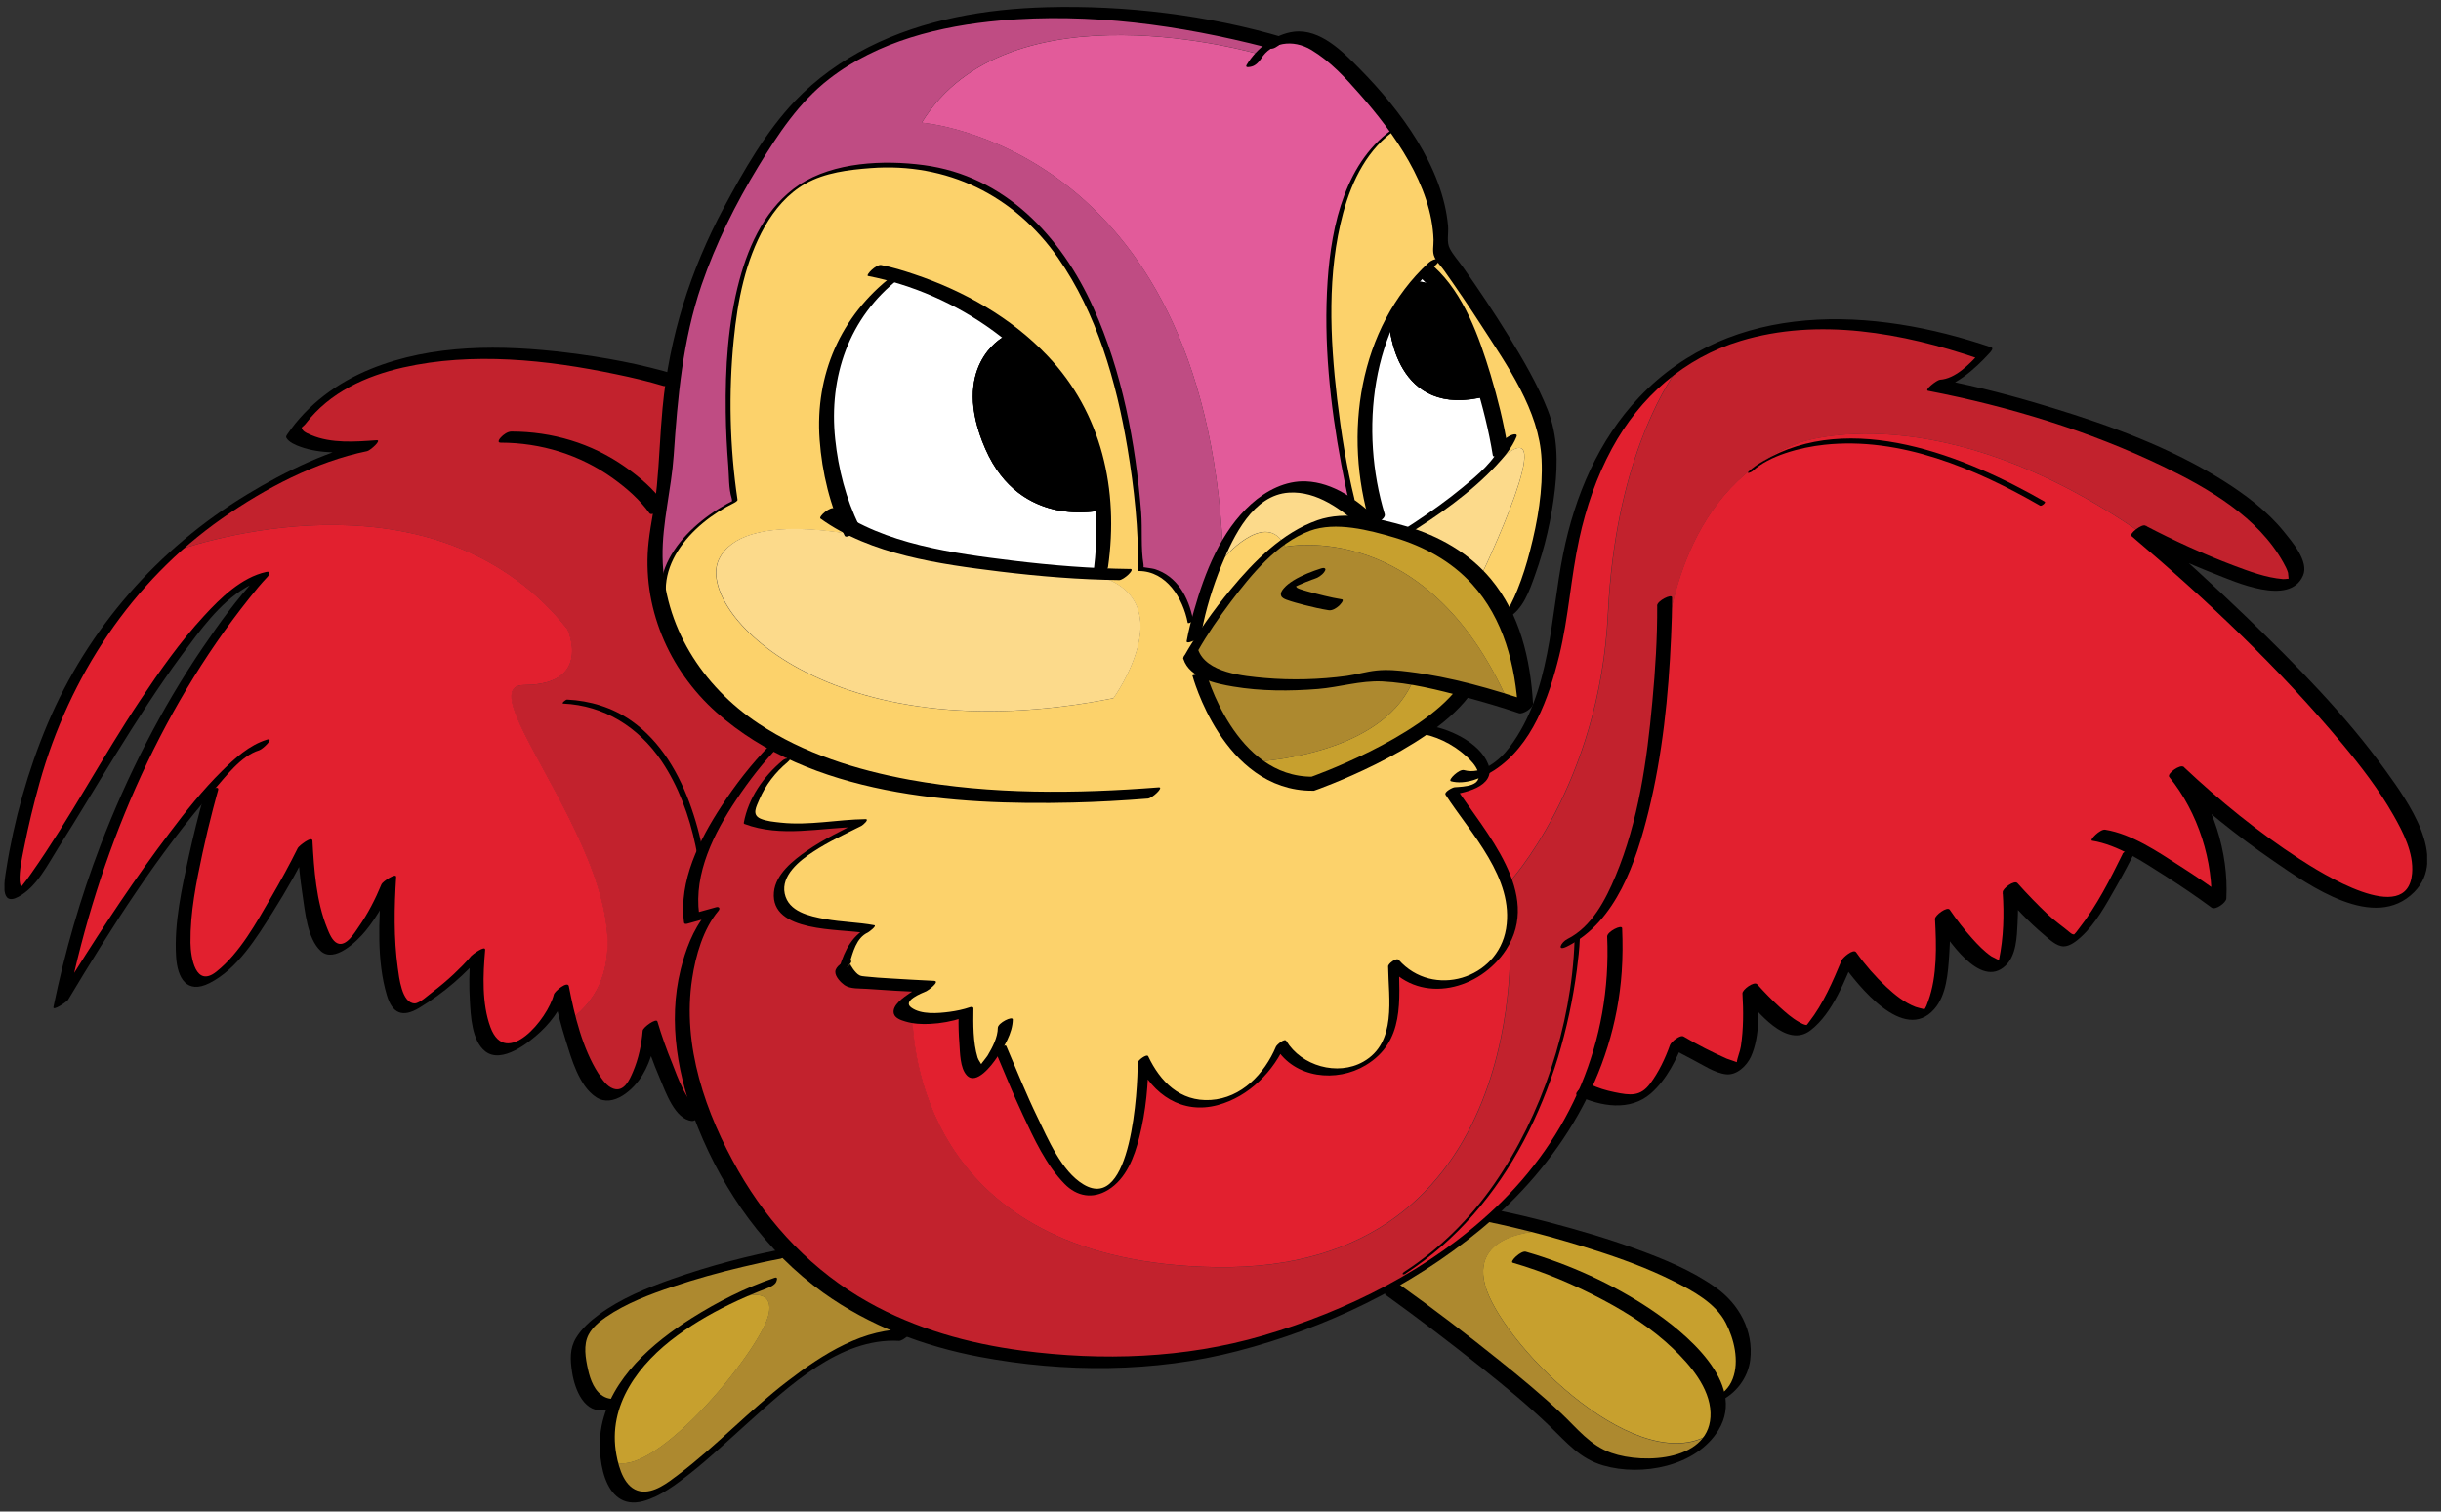 <svg width="134" height="83" viewBox="0 0 134 83" fill="none" xmlns="http://www.w3.org/2000/svg">
<rect x="0" y="0" width="134" height="83" fill="#333333" stroke="none"/>
<g id="Layer_2" clip-path="url(#clip0_938_9728)">
<g id="Group">
<path id="Vector" d="M91.346 36.245C91.496 33.99 92.456 26.573 98.839 24.287C98.839 24.287 106.386 21.549 117.482 29.235C117.488 29.235 117.488 29.241 117.494 29.247C118.893 30.436 134.556 43.96 132.666 48.37C130.734 52.864 120.039 42.928 119.486 42.407C119.697 42.665 122.049 45.725 121.794 49.573C121.794 49.573 119.16 47.603 117.009 46.532L116.92 46.719C116.92 46.719 114.365 51.914 113.515 51.629C112.653 51.339 110.35 48.766 110.35 48.766C110.35 48.766 110.661 53.369 109.512 53.087C108.363 52.804 106.634 50.222 106.634 50.222C106.634 50.222 106.95 55.979 105.234 55.705C103.511 55.42 101.494 52.556 101.494 52.556C101.494 52.556 99.793 56.587 98.945 56.591C98.096 56.595 96.07 54.303 96.07 54.303C96.07 54.303 96.382 59.195 94.951 58.625C93.513 58.062 92.08 57.203 92.08 57.203C92.08 57.203 90.955 60.377 89.527 60.384C88.337 60.39 87.349 59.999 87.044 59.862C85.838 62.543 84.033 64.819 81.915 66.717C80.481 68.017 78.903 69.143 77.276 70.107L77.137 69.879C86.175 64.074 86.583 51.593 86.583 51.593L86.523 51.491C90.019 49.147 91.005 40.87 91.28 36.234L91.352 36.233L91.346 36.245Z" fill="#E2202F"/>
<path id="Vector_2" d="M86.517 51.497L86.577 51.599C86.577 51.599 86.169 64.075 77.132 69.885L77.27 70.113C76.96 70.289 76.656 70.465 76.346 70.629C71.525 73.281 66.427 74.545 63.368 74.693C59.322 74.882 54.355 74.763 49.785 72.971C47.426 72.045 45.178 70.68 43.225 68.682C42.144 67.594 41.163 66.318 40.289 64.832C39.517 63.513 38.943 62.284 38.519 61.144C35.84 53.962 39.09 50.116 39.09 50.116L37.962 50.434C37.795 49.329 38.028 48.156 38.464 47.023C39.691 43.819 42.527 40.937 42.527 40.937L42.593 40.811C42.85 40.954 43.12 41.078 43.389 41.209L43.112 41.806C42.118 42.617 41.323 43.823 41.132 45.026C43.132 45.821 45.328 45.209 47.325 45.199C45.733 46.013 41.946 47.637 42.954 49.639C43.564 50.839 46.756 50.822 47.749 51.022C46.753 51.423 46.561 52.434 46.361 53.037C46.056 53.038 46.586 53.781 46.891 53.881C47.202 53.982 50.986 54.173 50.986 54.173C50.986 54.173 48.535 55.214 49.871 55.724C49.943 55.747 50.02 55.777 50.098 55.801C50.147 58.289 51.267 69.32 66.73 69.584C84.178 69.874 82.894 51.239 82.894 51.239C83.146 50.336 83.046 49.423 82.742 48.541L82.802 48.522C82.802 48.522 87.831 43.158 88.284 33.628C88.674 25.577 91.329 21.325 92.148 20.191L92.154 20.191C96.097 17.412 101.766 16.908 108.957 19.39C108.957 19.39 107.364 21.159 106.217 21.165C106.217 21.165 120.826 23.97 125.147 29.701C129.383 35.324 117.884 29.413 117.428 29.175C117.44 29.187 117.458 29.205 117.5 29.241C106.41 21.555 98.857 24.293 98.857 24.293C92.468 26.579 91.514 33.996 91.364 36.251L91.292 36.252C91.017 40.882 90.031 49.159 86.535 51.503L86.517 51.497Z" fill="#C2222D"/>
<path id="Vector_3" d="M94.23 76.765C94.444 77.624 94.239 78.346 93.775 78.913L93.685 78.848C89.525 81.027 82.284 73.568 81.51 70.518C80.735 67.474 85.033 67.572 85.033 67.572L85.045 67.518C88.642 68.468 94.227 70.273 95.195 72.468C96.64 75.755 94.499 76.691 94.499 76.691L94.236 76.765L94.23 76.765Z" fill="#C7A02E"/>
<path id="Vector_4" d="M93.685 78.848L93.775 78.914C92.308 80.743 88.21 80.998 86.418 79.005C83.846 76.139 76.449 70.821 76.449 70.821L76.346 70.635C76.656 70.471 76.96 70.295 77.27 70.119C78.897 69.155 80.475 68.029 81.909 66.729L81.963 66.789C81.963 66.789 83.261 67.053 85.051 67.537L85.039 67.591C85.039 67.591 80.747 67.487 81.516 70.536C82.29 73.586 89.531 81.045 93.691 78.866L93.685 78.848Z" fill="#AD892F"/>
<path id="Vector_5" d="M92.13 20.186C91.317 21.32 88.662 25.571 88.266 33.623C87.813 43.153 82.784 48.517 82.784 48.517L82.724 48.535C82.093 46.675 80.59 44.909 79.638 43.423C81.048 43.344 81.53 42.92 81.468 42.392C82.911 41.759 85.003 39.56 85.863 32.264C86.504 26.809 88.646 22.608 92.124 20.18L92.13 20.186Z" fill="#E2202F"/>
<path id="Vector_6" d="M82.466 24.851L82.358 24.773C82.358 24.773 81.197 17.463 78.315 14.905L78.255 14.845C78.368 14.73 78.493 14.61 78.624 14.495L79.285 14.034C80.212 15.31 83.968 20.605 84.808 23.432C85.774 26.667 83.722 33.338 82.78 33.728L82.577 33.819C82.191 33.04 81.733 32.375 81.216 31.812C82.062 30.029 85.969 21.527 81.789 25.768L81.729 25.708C82.014 25.418 82.27 25.128 82.466 24.845L82.466 24.851Z" fill="#FCD26B"/>
<path id="Vector_7" d="M81.783 25.768C85.963 21.527 82.056 30.023 81.21 31.812C80.05 30.526 78.6 29.758 77.133 29.284L77.151 29.224C77.151 29.224 80.011 27.46 81.723 25.708L81.783 25.768Z" fill="#FCDA8B"/>
<path id="Vector_8" d="M81.216 31.813C81.739 32.375 82.191 33.04 82.578 33.82C83.218 35.139 83.644 36.79 83.745 38.863C83.745 38.863 83.38 38.739 82.799 38.561C78.3 28.371 70.557 30.022 70.557 30.022C70.52 29.938 70.472 29.86 70.43 29.794C71.466 29.019 72.575 28.526 73.657 28.629C74.13 28.675 74.62 28.727 75.129 28.814C75.272 28.831 75.416 28.861 75.553 28.884C76.074 28.984 76.6 29.113 77.133 29.279C78.606 29.752 80.056 30.52 81.21 31.807L81.216 31.813Z" fill="#C7A02E"/>
<path id="Vector_9" d="M60.41 31.511L60.409 31.366C60.588 30.163 60.642 29.039 60.583 27.999C60.589 27.993 60.595 27.993 60.595 27.993C60.595 27.993 60.589 27.963 60.577 27.903C60.054 19.231 52.184 16.061 49.173 15.163L49.156 15.241C42.976 19.956 46.057 27.604 46.668 28.948C46.962 29.097 47.261 29.233 47.59 29.358L47.531 29.509C47.106 29.415 40.8 27.998 39.469 30.698C38.09 33.5 45.465 41.47 61.114 38.342C61.114 38.342 65.274 32.586 59.686 31.478C59.943 31.495 60.182 31.506 60.404 31.511L60.41 31.511ZM36.421 33.088C35.734 29.743 40.343 27.531 40.343 27.531C40.343 27.531 37.874 11.067 45.815 9.427C63.004 5.877 62.626 31.253 62.626 31.253C62.626 31.253 64.855 31.241 65.342 34.118L65.719 34.207C65.941 33.292 66.393 31.678 67.133 30.196C67.14 30.352 67.146 30.514 67.153 30.677C67.153 30.677 69.357 28.087 70.436 29.8C67.649 31.864 65.363 35.91 65.363 35.91C65.454 36.234 65.683 36.497 66.025 36.718L65.835 36.989C65.835 36.989 66.657 40.075 68.8 41.837L68.806 41.837C69.67 42.548 70.743 43.042 72.07 43.035C72.07 43.035 75.476 41.839 78.103 40.029C79.514 40.184 81.379 41.449 81.474 42.392C81.536 42.92 81.054 43.344 79.644 43.423C80.596 44.915 82.099 46.675 82.73 48.535C83.034 49.417 83.134 50.324 82.882 51.233C82.094 53.852 78.509 55.271 76.501 52.877C76.51 54.68 76.915 56.686 75.522 57.901C74.131 59.315 71.339 59.125 70.332 57.321C68.95 60.742 64.571 62.165 62.751 58.165C62.761 59.974 62.39 65.795 59.788 65.406C57.989 65.415 55.565 59.001 54.961 57.604L54.715 57.593C54.556 57.888 54.342 58.22 54.069 58.576C52.953 60.025 53.032 55.6 53.032 55.6C53.032 55.6 51.391 56.161 50.086 55.795C50.008 55.772 49.931 55.742 49.859 55.718C48.523 55.202 50.974 54.168 50.974 54.168C50.974 54.168 47.19 53.977 46.879 53.876C46.574 53.781 46.05 53.032 46.349 53.031C46.549 52.423 46.741 51.418 47.737 51.016C46.738 50.817 43.546 50.833 42.942 49.634C41.934 47.631 45.721 46.007 47.313 45.193C45.316 45.203 43.12 45.822 41.12 45.02C41.317 43.817 42.112 42.611 43.1 41.8L43.377 41.204C43.108 41.073 42.838 40.948 42.581 40.805C38.667 38.715 36.877 35.809 36.248 33.131L36.421 33.082L36.421 33.088Z" fill="#FCD26B"/>
<path id="Vector_10" d="M82.876 51.233C82.876 51.233 84.16 69.867 66.712 69.578C51.249 69.314 50.135 58.283 50.08 55.794C51.385 56.16 53.026 55.599 53.026 55.599C53.026 55.599 52.947 60.03 54.063 58.575C54.342 58.219 54.55 57.882 54.709 57.592L54.955 57.603C55.565 59.006 57.989 65.414 59.782 65.405C62.384 65.794 62.755 59.974 62.745 58.164C64.565 62.164 68.944 60.742 70.326 57.32C71.339 59.124 74.131 59.308 75.516 57.901C76.909 56.685 76.504 54.679 76.495 52.876C78.497 55.27 82.082 53.852 82.876 51.233Z" fill="#E2202F"/>
<path id="Vector_11" d="M82.358 24.774L82.466 24.851C82.264 25.135 82.009 25.425 81.729 25.715C80.017 27.467 77.157 29.231 77.157 29.231L77.139 29.291C76.606 29.125 76.08 28.996 75.559 28.896L75.623 28.517C75.623 28.517 73.393 21.237 77.245 16.017L76.274 17.832C76.274 17.832 76.546 23.09 81.601 21.76C81.601 21.76 79.521 14.683 77.607 15.559C77.815 15.317 78.023 15.082 78.255 14.852L78.315 14.912C81.197 17.47 82.358 24.78 82.358 24.78L82.358 24.774Z" fill="white"/>
<path id="Vector_12" d="M81.595 21.754C76.54 23.084 76.268 17.826 76.268 17.826L77.239 16.011C77.352 15.854 77.476 15.698 77.601 15.547C79.515 14.671 81.595 21.748 81.595 21.748L81.595 21.754Z" fill="black"/>
<path id="Vector_13" d="M77.611 37.277C76.498 37.097 75.487 37.03 74.837 37.195C72.921 37.686 67.878 37.928 66.025 36.717C65.683 36.497 65.454 36.233 65.363 35.909C65.363 35.909 67.649 31.858 70.436 29.8C70.472 29.866 70.52 29.944 70.563 30.028C70.563 30.028 78.306 28.377 82.805 38.567C82.182 38.378 81.308 38.112 80.357 37.87C79.465 37.641 78.508 37.417 77.611 37.277Z" fill="#AD892F"/>
<path id="Vector_14" d="M78.103 40.034C75.476 41.85 72.07 43.04 72.07 43.04C70.743 43.047 69.67 42.553 68.806 41.843C70.264 41.745 76.088 41.138 77.61 37.277C78.502 37.417 79.459 37.64 80.357 37.87L80.31 38.039C79.758 38.757 78.972 39.428 78.103 40.034Z" fill="#C7A02E"/>
<path id="Vector_15" d="M74.207 27.496C74.073 26.95 70.263 11.147 76.655 7.021L76.691 6.997C78.184 9.153 79.338 11.678 79.074 13.747C79.074 13.747 79.146 13.849 79.285 14.035L78.624 14.495C78.493 14.61 78.374 14.731 78.255 14.846C78.023 15.075 77.809 15.311 77.607 15.552C77.553 15.577 77.5 15.613 77.44 15.649L77.251 16.017C73.398 21.23 75.629 28.517 75.629 28.517L75.565 28.896C75.422 28.873 75.278 28.843 75.141 28.826L75.158 28.712C74.69 28.269 74.234 27.911 73.808 27.625L74.213 27.508L74.207 27.496Z" fill="#FCD26B"/>
<path id="Vector_16" d="M77.434 15.649C77.494 15.613 77.547 15.577 77.601 15.552C77.476 15.703 77.358 15.86 77.239 16.017L77.428 15.649L77.434 15.649Z" fill="black"/>
<path id="Vector_17" d="M69.955 2.312C70.515 1.997 71.279 1.849 72.196 2.355C73.257 2.927 75.155 4.768 76.691 7.003L76.655 7.027C70.263 11.147 74.073 26.956 74.207 27.502L73.802 27.619C70.521 25.447 68.399 27.646 67.133 30.195C66.063 7.911 50.601 6.739 50.601 6.739C55.366 -1.04 69.038 2.96 69.038 2.96L69.068 3.074C69.252 2.845 69.556 2.537 69.955 2.318L69.955 2.312Z" fill="#E25B9A"/>
<path id="Vector_18" d="M74.837 37.195C75.487 37.03 76.498 37.097 77.61 37.277C76.088 41.132 70.264 41.745 68.806 41.843L68.8 41.843C66.657 40.081 65.835 36.995 65.835 36.995L66.025 36.723C67.878 37.928 72.921 37.692 74.837 37.201L74.837 37.195Z" fill="#AD892F"/>
<path id="Vector_19" d="M75.146 28.7L75.129 28.814C74.626 28.726 74.13 28.669 73.657 28.629C72.575 28.532 71.466 29.025 70.43 29.794C69.345 28.074 67.147 30.67 67.147 30.67C67.14 30.508 67.133 30.345 67.127 30.189C68.393 27.64 70.515 25.441 73.796 27.612C74.222 27.899 74.677 28.257 75.146 28.7Z" fill="#FCDA8B"/>
<path id="Vector_20" d="M69.955 2.312C69.555 2.537 69.252 2.845 69.068 3.068L69.038 2.954C69.038 2.954 55.366 -1.046 50.601 6.733C50.601 6.733 66.063 7.905 67.133 30.189C66.393 31.678 65.941 33.285 65.719 34.2L65.342 34.112C64.855 31.235 62.626 31.246 62.626 31.246C62.626 31.246 63.004 5.87 45.815 9.421C37.874 11.06 40.343 27.525 40.343 27.525C40.343 27.525 35.734 29.737 36.421 33.081L36.248 33.13C35.851 31.455 35.902 29.874 36.159 28.634C36.655 26.239 36.547 23.817 36.926 20.9C37.404 17.309 38.631 12.986 42.677 7.074C49.624 -3.072 68.034 1.775 69.949 2.312L69.955 2.312Z" fill="#BF4C83"/>
<path id="Vector_21" d="M47.531 29.503L47.59 29.352C51.268 30.83 56.745 31.313 59.698 31.472C65.28 32.58 61.126 38.336 61.126 38.336C45.471 41.464 38.102 33.494 39.481 30.692C40.812 27.986 47.112 29.402 47.543 29.502L47.531 29.503Z" fill="#FCDA8B"/>
<path id="Vector_22" d="M59.692 31.472C56.745 31.313 51.268 30.824 47.584 29.352C47.261 29.221 46.955 29.09 46.662 28.942C46.051 27.598 42.97 19.95 49.15 15.235L49.167 15.157C52.178 16.055 60.048 19.231 60.571 27.897C60.404 27.002 58.921 19.802 55.042 18.529C55.042 18.529 52.103 20.125 54.093 24.66C56.016 29.044 60.296 28.061 60.583 27.993C60.642 29.033 60.588 30.157 60.415 31.36L60.416 31.504C60.188 31.5 59.949 31.489 59.692 31.472Z" fill="white"/>
<path id="Vector_23" d="M60.601 27.992C60.601 27.992 60.595 27.992 60.589 27.998C60.589 27.968 60.589 27.932 60.583 27.902C60.595 27.962 60.601 27.992 60.601 27.992Z" fill="black"/>
<path id="Vector_24" d="M60.582 27.897C60.589 27.927 60.589 27.963 60.589 27.993C60.302 28.061 56.022 29.044 54.099 24.66C52.109 20.125 55.048 18.529 55.048 18.529C58.927 19.802 60.41 27.002 60.576 27.897L60.582 27.897Z" fill="black"/>
<path id="Vector_25" d="M33.317 77.131C32.898 77.133 31.833 76.874 31.736 74.241C31.618 70.948 43.07 68.827 43.07 68.827L43.219 68.682C45.178 70.68 47.426 72.045 49.779 72.971L49.638 73.32C42.78 72.844 35.172 86.986 33.501 80.508C33.465 80.364 33.434 80.214 33.41 80.076C35.385 81.923 41.842 74.105 42.203 72.12C42.569 70.08 39.422 71.755 39.422 71.755L39.421 71.743C37.317 72.854 34.667 74.683 33.693 77.165L33.305 77.137L33.317 77.131Z" fill="#AD892F"/>
<path id="Vector_26" d="M38.458 47.018C38.022 48.15 37.789 49.324 37.956 50.429L39.084 50.11C39.084 50.11 35.834 53.956 38.513 61.138L38.292 61.223C37.15 61.229 35.685 56.349 35.685 56.349C35.685 56.349 35.416 59.801 33.708 60.099C32.591 60.291 31.7 57.801 31.219 56.042L31.249 56.041C38.299 50.914 24.963 37.637 28.758 37.617C32.553 37.598 31.139 34.551 31.139 34.551C24.143 25.738 11.701 29.541 9.66 30.243C14.872 25.593 20.353 24.489 20.353 24.489C16.637 24.797 16.112 23.784 16.112 23.784C21.195 16.135 36.777 20.895 36.777 20.895L36.92 20.912C36.541 23.83 36.649 26.252 36.153 28.647C35.897 29.892 35.845 31.468 36.242 33.143C36.877 35.821 38.661 38.721 42.575 40.817L42.51 40.944C42.51 40.944 39.673 43.825 38.447 47.03L38.458 47.018Z" fill="#C2222D"/>
<path id="Vector_27" d="M39.428 71.756C39.428 71.756 42.575 70.08 42.209 72.12C41.842 74.106 35.385 81.929 33.416 80.076C33.225 79.025 33.351 78.05 33.705 77.159C34.673 74.677 37.329 72.848 39.433 71.737L39.433 71.749L39.428 71.756Z" fill="#C7A02E"/>
<path id="Vector_28" d="M11.449 43.416C7.878 47.504 3.35 55.077 3.35 55.077C6.423 40.087 14.389 31.703 14.389 31.703C8.676 32.892 -2.63 60.284 1.577 43.863C3.206 37.507 6.382 33.169 9.672 30.242C11.713 29.541 24.155 25.738 31.151 34.551C31.151 34.551 32.559 37.597 28.77 37.617C24.981 37.636 38.311 50.913 31.261 56.035L31.231 56.035C30.975 55.093 30.828 54.36 30.828 54.36C30.828 54.36 30.266 56.665 27.981 57.542C25.696 58.42 26.239 52.37 26.239 52.37C26.239 52.37 24.814 54.108 22.817 55.267C20.821 56.425 21.354 48.361 21.354 48.361C21.354 48.361 19.943 51.819 18.51 52.12C17.083 52.416 16.765 46.37 16.765 46.37C16.765 46.37 12.796 54.452 10.791 53.885C8.828 53.336 11.47 43.975 11.593 43.535L11.455 43.422L11.449 43.416Z" fill="#E2202F"/>
</g>
<g id="Group_2">
<g id="Group_3">
<path id="Vector_29" d="M70.474 2.063C66.313 0.828 61.786 0.28 57.459 0.398C54.113 0.487 50.709 1.064 47.693 2.582C46.196 3.335 44.809 4.322 43.649 5.536C42.044 7.222 40.83 9.356 39.735 11.399C37.894 14.841 36.735 18.514 36.372 22.405C36.236 23.831 36.196 25.256 36.059 26.681C35.963 27.709 35.723 28.709 35.609 29.731C35.209 33.286 36.691 36.777 39.338 39.126C44.49 43.698 52.364 44.223 58.884 44.07C60.264 44.038 61.639 43.959 63.019 43.85C63.252 43.831 63.912 43.214 63.613 43.234C59.067 43.588 54.435 43.635 49.93 42.817C47.029 42.285 44.125 41.38 41.649 39.739C38.548 37.681 36.421 34.368 36.372 30.575C36.345 28.712 36.855 26.869 36.983 25.011C37.2 21.818 37.471 18.697 38.513 15.644C39.297 13.361 40.385 11.186 41.636 9.129C42.72 7.351 43.859 5.619 45.514 4.337C48.187 2.261 51.625 1.42 54.929 1.127C59.816 0.693 64.768 1.377 69.502 2.597C69.586 2.621 69.67 2.644 69.753 2.668C70.017 2.745 70.665 2.122 70.474 2.063Z" fill="black"/>
<path id="Vector_30" d="M69.23 3.224C69.758 2.343 70.958 2.121 71.995 2.747C73.032 3.372 73.856 4.276 74.625 5.15C76.519 7.298 78.602 10.191 78.695 13.172C78.702 13.509 78.614 13.828 78.747 14.116C78.862 14.38 79.12 14.631 79.283 14.864C79.981 15.853 80.662 16.853 81.319 17.872C82.722 20.047 84.504 22.544 84.625 25.225C84.706 26.901 84.415 28.61 83.993 30.235C83.806 30.964 83.582 31.686 83.299 32.385C83.187 32.656 83.069 32.933 82.933 33.192C82.885 33.283 82.82 33.367 82.773 33.464C82.696 33.614 82.535 33.645 82.773 33.524C82.415 33.7 82.149 34.236 82.745 33.939C83.598 33.52 83.975 32.394 84.269 31.569C84.811 30.063 85.174 28.474 85.357 26.88C85.523 25.406 85.515 23.922 84.97 22.53C84.425 21.138 83.605 19.735 82.798 18.423C81.99 17.111 81.171 15.895 80.31 14.667C80.081 14.343 79.781 14.014 79.594 13.66C79.394 13.289 79.53 12.849 79.492 12.405C79.2 9.148 76.865 6.034 74.648 3.785C73.723 2.846 72.479 1.572 71.04 1.742C69.982 1.867 68.976 2.66 68.437 3.558C68.319 3.757 68.641 3.671 68.713 3.653C68.915 3.604 69.118 3.404 69.224 3.23L69.23 3.224Z" fill="black"/>
<path id="Vector_31" d="M62.04 31.243C59.888 31.218 57.724 31.043 55.589 30.783C52.359 30.385 48.555 29.887 45.838 27.93C45.598 27.756 44.908 28.385 45.04 28.475C47.793 30.462 51.591 30.978 54.868 31.382C57.045 31.647 59.252 31.828 61.445 31.853C61.678 31.852 62.357 31.242 62.04 31.237L62.04 31.243Z" fill="black"/>
<path id="Vector_32" d="M47.661 15.158C52.453 16.089 57.323 19.334 59.229 23.941C60.234 26.365 60.367 29.015 60.004 31.59C59.981 31.77 60.786 31.418 60.826 31.135C61.426 26.906 60.49 22.679 57.504 19.538C55.514 17.438 52.901 15.967 50.177 15.055C49.59 14.859 48.986 14.67 48.375 14.553C48.1 14.5 47.488 15.123 47.655 15.158L47.661 15.158Z" fill="black"/>
<path id="Vector_33" d="M47.169 28.872C46.439 27.409 46.018 25.728 45.848 24.112C45.49 20.687 46.597 17.436 49.359 15.293C49.883 14.888 49.274 14.927 48.964 15.169C46.142 17.36 44.736 20.583 44.994 24.146C45.122 25.931 45.568 27.816 46.371 29.423C46.468 29.615 47.29 29.118 47.169 28.878L47.169 28.872Z" fill="black"/>
<path id="Vector_34" d="M65.955 34.734C66.187 33.464 66.581 32.206 67.065 31.019C67.721 29.429 68.797 27.175 70.757 27.051C72.292 26.953 73.678 27.986 74.747 28.978C74.951 29.169 75.683 28.565 75.545 28.433C74.488 27.447 73.192 26.497 71.698 26.433C70.574 26.384 69.507 26.937 68.686 27.675C67.02 29.168 66.141 31.427 65.542 33.54C65.389 34.081 65.243 34.635 65.144 35.195C65.109 35.375 65.497 35.199 65.538 35.175C65.693 35.09 65.926 34.932 65.961 34.74L65.955 34.734Z" fill="black"/>
<path id="Vector_35" d="M65.757 35.745C66.29 34.804 66.913 33.911 67.56 33.048C68.688 31.558 70.101 29.819 71.903 29.149C73.317 28.625 75.16 29.108 76.561 29.522C78.159 30.001 79.657 30.811 80.793 32.055C82.548 33.97 83.195 36.551 83.34 39.093L84.108 38.566C81.922 37.826 79.642 37.171 77.351 36.888C76.759 36.813 76.155 36.756 75.558 36.819C75.008 36.876 74.471 37.041 73.928 37.116C72.441 37.316 70.917 37.359 69.422 37.229C68.298 37.126 66.187 36.957 65.762 35.642C65.707 35.474 64.873 35.911 64.964 36.188C65.304 37.244 66.758 37.543 67.697 37.7C69.222 37.957 70.806 37.955 72.348 37.833C73.525 37.737 74.688 37.364 75.872 37.418C77.408 37.495 78.946 37.883 80.431 38.279C81.424 38.544 82.418 38.834 83.388 39.165C83.597 39.236 84.169 38.873 84.156 38.638C84.018 36.205 83.431 33.707 81.844 31.797C80.647 30.361 78.987 29.425 77.215 28.905C75.707 28.462 73.858 28.033 72.33 28.564C70.403 29.235 68.845 30.818 67.568 32.357C66.606 33.516 65.722 34.765 64.975 36.079C64.863 36.278 65.179 36.193 65.251 36.174C65.448 36.125 65.662 35.925 65.763 35.751L65.757 35.745Z" fill="black"/>
<path id="Vector_36" d="M72.559 31.201C72.022 31.372 71.479 31.58 70.996 31.877C70.806 31.998 70.621 32.131 70.473 32.306C70.378 32.415 70.271 32.566 70.331 32.716C70.374 32.83 70.511 32.889 70.619 32.931C70.937 33.049 71.272 33.132 71.601 33.22C72.044 33.332 72.493 33.438 72.941 33.508C73.139 33.537 73.359 33.392 73.496 33.271C73.532 33.24 73.835 32.938 73.655 32.909C73.338 32.857 73.021 32.792 72.71 32.715C72.399 32.639 72.094 32.562 71.782 32.474C71.633 32.432 71.483 32.391 71.339 32.338C71.309 32.326 71.285 32.314 71.256 32.302C71.244 32.296 71.226 32.29 71.214 32.278C71.166 32.255 71.214 32.284 71.196 32.266C71.166 32.236 71.147 32.213 71.123 32.177C71.105 32.153 71.124 32.219 71.124 32.189C71.124 32.183 71.123 32.171 71.123 32.165C71.1 32.213 71.135 32.104 71.123 32.165C71.147 32.104 71.064 32.243 71.123 32.177C71.147 32.146 71.046 32.261 71.106 32.201C71.153 32.152 71.004 32.285 71.058 32.243C71.07 32.237 71.082 32.225 71.094 32.219C71.147 32.17 70.975 32.304 71.04 32.261C71.058 32.249 71.07 32.243 71.088 32.231C71.189 32.164 70.975 32.298 71.07 32.243C71.1 32.225 71.13 32.207 71.165 32.188C71.195 32.176 71.219 32.158 71.249 32.146C71.267 32.14 71.285 32.128 71.296 32.122C71.153 32.2 71.243 32.146 71.279 32.134C71.41 32.073 71.541 32.018 71.678 31.963C71.744 31.939 71.815 31.909 71.887 31.884C71.917 31.872 71.953 31.86 71.982 31.848C72.06 31.817 71.881 31.884 71.971 31.848C72.024 31.829 72.078 31.811 72.132 31.793C72.346 31.726 72.567 31.592 72.697 31.405C72.727 31.363 72.786 31.278 72.744 31.224C72.702 31.171 72.607 31.189 72.559 31.207L72.559 31.201Z" fill="black"/>
<path id="Vector_37" d="M42.234 40.944C41.254 41.947 40.369 43.088 39.604 44.264C38.394 46.116 37.252 48.364 37.55 50.653C37.563 50.755 37.67 50.742 37.748 50.718L38.87 50.405L38.738 50.208C38.037 51.047 37.624 52.191 37.366 53.232C36.646 56.133 37.218 59.202 38.319 61.926C39.76 65.495 42.054 68.73 45.185 70.98C47.741 72.812 50.711 73.927 53.786 74.507C58.404 75.379 63.371 75.378 67.937 74.188C72.754 72.937 77.428 70.701 81.279 67.513C85.582 63.951 88.635 59.036 89.025 53.359C89.08 52.565 89.082 51.766 89.048 50.972C89.041 50.744 88.218 51.157 88.226 51.428C88.476 57.167 86.208 62.439 82.062 66.349C78.511 69.704 73.963 71.987 69.308 73.346C65.029 74.594 60.517 74.743 56.109 74.164C53.166 73.777 50.258 72.962 47.662 71.502C44.653 69.817 42.25 67.292 40.537 64.301C38.734 61.142 37.43 57.422 37.997 53.734C38.187 52.471 38.598 51.02 39.436 50.018C39.555 49.879 39.471 49.771 39.303 49.82L38.181 50.132L38.379 50.197C38.081 47.951 39.199 45.739 40.409 43.929C41.121 42.861 41.916 41.83 42.814 40.917C43.248 40.476 42.437 40.757 42.246 40.95L42.234 40.944Z" fill="black"/>
<path id="Vector_38" d="M46.568 52.741C46.317 52.785 45.865 53.057 45.854 53.358C45.844 53.629 46.156 53.952 46.36 54.095C46.678 54.316 47.198 54.271 47.568 54.299C48.609 54.378 49.643 54.433 50.683 54.481L51.099 53.914C50.699 54.085 50.306 54.291 49.942 54.533C49.639 54.739 48.936 55.206 49.069 55.668C49.142 55.914 49.46 56.021 49.681 56.086C50.124 56.222 50.603 56.249 51.063 56.223C51.648 56.196 52.257 56.084 52.818 55.901L52.621 55.836C52.611 56.317 52.626 56.804 52.664 57.285C52.702 57.795 52.695 58.649 53.073 59.05C53.602 59.612 54.463 58.46 54.706 58.098C55.104 57.513 55.59 56.729 55.598 55.983C55.597 55.767 54.78 56.168 54.775 56.438C54.772 56.967 54.476 57.522 54.215 57.962C54.15 58.077 53.693 58.596 53.705 58.704C53.705 58.692 53.968 58.589 53.961 58.571C53.955 58.553 53.914 58.565 53.907 58.541C53.871 58.397 53.715 58.235 53.666 58.073C53.411 57.227 53.424 56.253 53.437 55.375C53.437 55.273 53.305 55.286 53.239 55.31C52.882 55.432 52.499 55.512 52.123 55.562C51.496 55.644 50.564 55.726 50.024 55.326C49.514 54.956 50.588 54.542 50.856 54.426C50.946 54.39 51.642 53.876 51.272 53.859C50.477 53.821 49.681 53.777 48.886 53.727C48.426 53.7 47.96 53.672 47.499 53.62C47.392 53.609 47.278 53.603 47.182 53.556C47.05 53.49 46.93 53.34 46.84 53.221C46.803 53.173 46.779 53.119 46.743 53.071C46.611 52.915 46.808 52.86 46.504 53.102L46.093 53.333L46.141 53.333C46.362 53.283 47.046 52.655 46.568 52.741Z" fill="black"/>
<path id="Vector_39" d="M77.14 29.429C78.921 28.332 80.708 27.084 82.141 25.556C82.575 25.091 83.008 24.578 83.25 23.981C83.327 23.788 83.076 23.85 82.975 23.887C82.796 23.959 82.54 24.117 82.463 24.31C82.062 25.304 81.121 26.078 80.318 26.743C79.479 27.439 78.585 28.075 77.674 28.681C77.525 28.777 77.382 28.874 77.233 28.965C77.162 29.014 76.965 29.135 77.162 29.014C77.049 29.081 76.709 29.275 76.74 29.449C76.77 29.623 77.057 29.477 77.134 29.429L77.14 29.429Z" fill="black"/>
<path id="Vector_40" d="M76.016 28.232C74.642 23.707 75.222 17.873 78.815 14.554C79.297 14.107 78.718 14.152 78.42 14.43C74.565 17.996 73.729 23.874 75.218 28.783C75.267 28.945 76.101 28.52 76.016 28.238L76.016 28.232Z" fill="black"/>
<path id="Vector_41" d="M82.763 24.543C82.547 23.203 82.218 21.877 81.828 20.58C81.196 18.491 80.365 16.139 78.714 14.633C78.504 14.441 77.778 15.052 77.916 15.178C79.543 16.654 80.374 18.959 81 21.017C81.395 22.32 81.731 23.652 81.947 24.998C81.984 25.25 82.806 24.795 82.769 24.543L82.763 24.543Z" fill="black"/>
<path id="Vector_42" d="M79.629 42.894C80.425 43.118 81.368 42.722 82.023 42.298C84.114 40.941 85.027 38.315 85.595 36.004C86.11 33.892 86.23 31.715 86.692 29.596C87.066 27.869 87.648 26.183 88.489 24.628C90.023 21.801 92.462 19.648 95.554 18.719C99.826 17.428 104.451 18.276 108.582 19.686L108.658 19.403C108.111 20.001 107.338 20.799 106.496 20.851C106.329 20.864 105.614 21.415 105.842 21.461C110.251 22.311 114.711 23.664 118.761 25.621C121.241 26.817 123.975 28.402 125.356 30.908C125.453 31.082 125.549 31.262 125.604 31.454C125.616 31.49 125.636 31.892 125.648 31.904C125.66 31.916 125.947 31.861 125.797 31.795C125.695 31.748 125.445 31.809 125.325 31.798C124.392 31.724 123.458 31.368 122.59 31.042C120.943 30.419 119.325 29.676 117.767 28.861C117.576 28.759 116.861 29.31 117.011 29.436C121.123 32.919 125.117 36.692 128.569 40.834C129.597 42.067 130.59 43.355 131.386 44.757C131.923 45.698 132.508 46.837 132.412 47.962C132.159 50.957 127.35 47.892 126.228 47.164C123.968 45.697 121.837 43.964 119.879 42.117C119.693 41.938 118.937 42.488 119.081 42.662C120.669 44.614 121.525 47.302 121.395 49.798L122.205 49.295C121.389 48.686 120.543 48.113 119.686 47.564C118.451 46.771 117.035 45.798 115.564 45.559C115.288 45.513 114.682 46.135 114.843 46.164C116.267 46.391 117.629 47.316 118.822 48.074C119.703 48.634 120.567 49.219 121.407 49.84C121.617 49.995 122.206 49.571 122.217 49.337C122.348 46.811 121.485 44.074 119.879 42.105L119.081 42.65C120.859 44.33 122.785 45.889 124.8 47.274C126.816 48.658 130.349 51.171 132.525 48.989C134.416 47.092 132.153 43.972 130.985 42.349C128.758 39.252 126.042 36.507 123.31 33.87C121.526 32.154 119.706 30.474 117.815 28.872L117.059 29.447C118.533 30.215 120.055 30.917 121.606 31.522C122.69 31.943 125.679 33.305 126.424 31.612C126.772 30.828 125.811 29.733 125.378 29.194C124.457 28.057 123.263 27.161 122.034 26.386C119.144 24.579 115.881 23.376 112.636 22.389C110.649 21.779 108.62 21.237 106.58 20.845L105.925 21.455C107.216 21.37 108.412 20.27 109.244 19.358C109.285 19.31 109.452 19.123 109.32 19.075C102.836 16.86 95.082 16.437 89.981 21.813C87.746 24.169 86.447 27.241 85.811 30.407C85.1 33.945 85.139 37.996 82.877 41.02C82.313 41.774 81.337 42.56 80.367 42.289C80.104 42.212 79.462 42.84 79.647 42.894L79.629 42.894Z" fill="black"/>
<path id="Vector_43" d="M37.14 20.579C35.188 19.988 33.148 19.614 31.127 19.366C27.569 18.927 23.737 18.887 20.361 20.256C18.53 20.999 16.887 22.204 15.766 23.857C15.736 23.899 15.683 23.977 15.719 24.037C15.857 24.289 16.235 24.443 16.486 24.532C17.606 24.941 18.903 24.863 20.062 24.779L20.573 24.181C18.113 24.68 15.698 25.859 13.565 27.15C8.691 30.103 4.829 34.499 2.602 39.77C1.534 42.306 0.759 45.063 0.336 47.789C0.244 48.372 -0.018 49.798 1.007 49.246C2.032 48.694 2.63 47.452 3.199 46.554C4.266 44.877 5.273 43.165 6.323 41.476C7.49 39.595 8.682 37.719 10 35.939C10.962 34.642 12.048 33.115 13.466 32.278C13.686 32.145 13.919 32.048 14.17 31.992L14.102 31.716C13.003 32.882 12.047 34.215 11.146 35.536C8.85 38.914 6.98 42.591 5.517 46.41C4.414 49.295 3.557 52.275 2.933 55.296C2.88 55.548 3.672 55.009 3.738 54.901C6.096 50.963 8.681 46.88 11.729 43.396C12.377 42.66 13.232 41.501 14.223 41.201C14.431 41.14 15.104 40.481 14.65 40.616C13.689 40.91 12.886 41.641 12.184 42.336C11.132 43.375 10.199 44.546 9.309 45.729C7.433 48.203 5.719 50.797 4.071 53.426C3.697 54.023 3.324 54.626 2.956 55.235L3.761 54.84C5.394 46.957 8.654 39.156 13.69 32.842C14.005 32.444 14.325 32.052 14.676 31.683C14.807 31.544 14.871 31.346 14.609 31.407C13.254 31.708 12.112 32.826 11.203 33.817C9.883 35.248 8.756 36.853 7.682 38.47C5.606 41.582 3.854 44.921 1.7 47.98C1.552 48.191 1.403 48.402 1.237 48.602C1.184 48.668 1.124 48.728 1.071 48.789C0.975 48.898 0.957 48.861 1.005 48.861C1.304 48.866 1.094 48.687 1.08 48.374C1.053 47.785 1.2 47.165 1.31 46.593C1.549 45.378 1.842 44.162 2.176 42.97C3.808 37.149 7.236 31.938 12.197 28.462C14.544 26.821 17.327 25.352 20.157 24.772C20.325 24.735 20.991 24.149 20.668 24.174C19.515 24.258 18.183 24.361 17.087 23.892C16.943 23.827 16.715 23.75 16.619 23.612C16.493 23.426 16.601 23.498 16.802 23.238C18.109 21.542 20.088 20.643 22.124 20.181C25.933 19.32 30.029 19.756 33.811 20.549C34.69 20.73 35.57 20.936 36.432 21.196C36.689 21.273 37.343 20.651 37.152 20.591L37.14 20.579Z" fill="black"/>
<path id="Vector_44" d="M42.474 70.183C40.898 70.72 39.384 71.491 37.978 72.376C35.828 73.734 33.554 75.675 33.024 78.305C32.721 79.821 33.072 83.035 35.31 82.429C36.271 82.165 37.128 81.506 37.902 80.894C38.986 80.035 39.997 79.08 41.026 78.155C43.281 76.142 46.1 73.447 49.352 73.628C49.586 73.639 50.27 73.035 49.947 73.012C47.454 72.869 45.131 74.383 43.232 75.842C41.136 77.445 39.329 79.396 37.221 80.988C36.668 81.406 35.9 82.017 35.152 81.888C34.291 81.737 33.974 80.626 33.839 79.893C33.323 77.143 35.092 74.861 37.188 73.33C38.218 72.573 39.345 71.948 40.502 71.413C40.877 71.237 41.265 71.073 41.647 70.921C41.76 70.878 41.873 70.829 41.992 70.787C42.064 70.762 42.166 70.726 42.052 70.762C42.225 70.701 42.547 70.567 42.618 70.375C42.665 70.242 42.706 70.098 42.486 70.177L42.474 70.183Z" fill="black"/>
<path id="Vector_45" d="M43.284 68.531C41.116 68.933 38.962 69.503 36.886 70.235C35.489 70.729 34.07 71.308 32.873 72.191C32.397 72.542 31.939 72.948 31.625 73.46C31.263 74.057 31.302 74.676 31.407 75.361C31.549 76.286 32.082 77.696 33.276 77.401C33.491 77.346 34.169 76.705 33.704 76.816C33.745 76.804 33.698 76.828 33.608 76.816C33.465 76.805 33.327 76.776 33.195 76.71C32.644 76.442 32.401 75.758 32.279 75.2C32.144 74.594 32.009 73.849 32.317 73.276C32.536 72.872 32.905 72.57 33.274 72.316C34.376 71.564 35.67 71.077 36.923 70.656C38.176 70.235 39.472 69.873 40.773 69.566C41.465 69.4 42.158 69.246 42.857 69.117C43.078 69.073 43.762 68.445 43.284 68.531Z" fill="black"/>
<path id="Vector_46" d="M76.05 71.093C77.856 72.395 79.632 73.744 81.372 75.136C82.644 76.151 83.905 77.191 85.082 78.321C86.007 79.212 86.729 80.098 88.01 80.47C90.117 81.085 93.12 80.534 94.341 78.52C95.918 75.933 92.455 73.132 90.602 71.891C88.532 70.507 86.154 69.425 83.76 68.734C83.496 68.657 82.854 69.279 83.04 69.338C84.758 69.835 86.447 70.553 88.023 71.393C89.389 72.119 90.715 72.972 91.838 74.049C92.775 74.945 93.857 76.196 93.9 77.573C93.979 80.223 90.257 80.417 88.46 79.782C87.281 79.368 86.589 78.439 85.706 77.609C84.619 76.586 83.472 75.636 82.308 74.704C80.526 73.271 78.702 71.879 76.842 70.548C76.602 70.375 75.918 71.004 76.044 71.093L76.05 71.093Z" fill="black"/>
<path id="Vector_47" d="M81.594 67.074C83.574 67.478 85.537 68.009 87.465 68.625C88.974 69.104 90.476 69.649 91.891 70.363C92.933 70.887 94.174 71.554 94.735 72.639C95.194 73.52 95.487 74.733 95.121 75.703C95.027 75.956 94.885 76.179 94.695 76.366C94.611 76.445 94.498 76.494 94.611 76.439C94.474 76.5 94.11 76.682 94.099 76.862C94.088 77.043 94.22 77.024 94.375 76.957C95.281 76.55 95.958 75.669 96.079 74.676C96.273 73.076 95.465 71.614 94.205 70.712C92.88 69.763 91.329 69.134 89.802 68.577C88.275 68.019 86.605 67.529 84.983 67.104C84.097 66.874 83.205 66.657 82.308 66.475C82.039 66.422 81.414 67.044 81.588 67.08L81.594 67.074Z" fill="black"/>
<path id="Vector_48" d="M55.054 18.528C55.054 18.528 52.115 20.124 54.105 24.659C56.094 29.193 60.607 27.986 60.607 27.986C60.607 27.986 59.191 19.89 55.054 18.528Z" fill="black"/>
<path id="Vector_49" d="M76.268 17.825C76.268 17.825 76.54 23.078 81.595 21.747C81.595 21.747 79.393 14.251 77.44 15.643L76.274 17.825L76.268 17.825Z" fill="black"/>
<path id="Vector_50" d="M36.441 27.641C35.881 26.844 35.089 26.181 34.303 25.626C32.467 24.337 30.3 23.699 28.071 23.698C27.862 23.699 27.624 23.875 27.493 24.02C27.416 24.098 27.267 24.309 27.483 24.308C29.688 24.309 31.849 24.971 33.649 26.267C34.386 26.798 35.125 27.437 35.655 28.186C35.799 28.384 36.591 27.832 36.453 27.641L36.441 27.641Z" fill="black"/>
<path id="Vector_51" d="M90.972 33.26C90.981 35.015 90.87 36.783 90.706 38.533C90.412 41.756 89.945 45.095 88.687 48.101C88.138 49.414 87.374 50.897 86.051 51.559C85.693 51.735 85.427 52.272 86.023 51.974C88.724 50.626 89.818 47.308 90.492 44.575C91.265 41.446 91.595 38.204 91.734 34.993C91.766 34.265 91.792 33.532 91.788 32.804C91.787 32.588 90.965 32.989 90.966 33.26L90.972 33.26Z" fill="black"/>
<path id="Vector_52" d="M11.199 43.682C10.888 44.771 10.618 45.873 10.373 46.98C9.982 48.773 9.549 50.693 9.666 52.538C9.738 53.71 10.257 54.615 11.503 53.983C13.023 53.218 14.078 51.506 14.955 50.113C15.75 48.852 16.49 47.544 17.147 46.2L16.342 46.595C16.388 47.43 16.476 48.265 16.6 49.088C16.742 50.019 16.863 51.539 17.608 52.221C18.352 52.903 19.59 51.694 20.053 51.133C20.766 50.269 21.31 49.233 21.735 48.196L20.93 48.591C20.803 50.546 20.671 52.758 21.236 54.649C21.54 55.669 22.109 55.889 23.015 55.343C24.344 54.543 25.581 53.479 26.579 52.277L25.822 52.6C25.754 53.37 25.746 54.157 25.792 54.932C25.838 55.786 25.899 57.156 26.643 57.735C27.549 58.44 29.043 57.248 29.68 56.65C30.388 55.985 30.987 55.098 31.227 54.141L30.404 54.596C30.57 55.455 30.796 56.301 31.057 57.136C31.373 58.144 31.781 59.627 32.722 60.247C33.664 60.867 34.806 59.804 35.262 59.044C35.778 58.194 36.018 57.122 36.102 56.136L35.292 56.639C35.553 57.516 35.863 58.386 36.226 59.225C36.534 59.945 37.05 61.481 37.995 61.555C38.228 61.572 38.918 60.967 38.589 60.938C37.758 60.877 37.151 59.004 36.903 58.392C36.594 57.642 36.321 56.874 36.09 56.094C36.029 55.884 35.297 56.411 35.28 56.597C35.218 57.361 35.049 58.149 34.747 58.854C34.558 59.3 34.257 59.981 33.67 59.779C33.305 59.655 33.046 59.26 32.847 58.948C31.968 57.546 31.54 55.769 31.227 54.153C31.166 53.847 30.451 54.422 30.404 54.608C30.065 55.963 27.772 58.703 26.923 56.405C26.444 55.109 26.514 53.522 26.633 52.163C26.655 51.874 25.923 52.425 25.875 52.485C25.584 52.842 25.245 53.168 24.912 53.488C24.543 53.833 24.156 54.159 23.758 54.462C23.525 54.631 23.038 55.097 22.769 55.098C22.052 55.102 21.907 53.636 21.838 53.161C21.609 51.521 21.642 49.814 21.747 48.16C21.764 47.896 21.001 48.41 20.942 48.555C20.606 49.368 20.197 50.17 19.693 50.888C19.468 51.214 19.011 51.997 18.532 51.801C18.239 51.683 18.069 51.239 17.96 50.969C17.361 49.493 17.238 47.751 17.153 46.17C17.139 45.869 16.407 46.45 16.348 46.565C15.898 47.475 15.407 48.367 14.897 49.247C14.08 50.652 13.168 52.334 11.876 53.356C10.745 54.258 10.468 52.594 10.457 51.765C10.437 50.112 10.775 48.439 11.12 46.832C11.295 46.014 11.488 45.207 11.699 44.4C11.763 44.148 11.834 43.895 11.904 43.636C11.922 43.582 12.004 43.275 11.974 43.377C12.068 43.058 11.258 43.477 11.187 43.706L11.199 43.682Z" fill="black"/>
<path id="Vector_53" d="M38.657 47.329C38.55 46.325 38.282 45.323 37.955 44.375C37.312 42.521 36.281 40.71 34.649 39.571C33.605 38.843 32.39 38.476 31.129 38.416C31.045 38.417 30.801 38.628 30.915 38.634C33.162 38.737 35.045 39.923 36.304 41.774C37.243 43.164 37.837 44.79 38.18 46.43C38.254 46.778 38.322 47.132 38.359 47.487C38.365 47.571 38.664 47.419 38.651 47.323L38.657 47.329Z" fill="black"/>
<path id="Vector_54" d="M116.527 46.883C115.835 48.287 115.101 49.745 114.133 50.977C114.032 51.109 113.919 51.284 113.776 51.375C113.961 51.254 113.842 51.381 113.662 51.231C113.254 50.885 112.816 50.593 112.426 50.222C111.843 49.672 111.284 49.092 110.749 48.493C110.581 48.308 109.926 48.786 109.939 48.996C110.023 50.24 109.988 51.479 109.737 52.7C109.725 52.742 109.66 52.839 109.666 52.881C109.697 53.037 109.881 52.808 109.875 52.79C109.875 52.79 109.371 52.552 109.323 52.516C108.928 52.248 108.585 51.889 108.267 51.535C107.822 51.039 107.407 50.506 107.033 49.955C106.895 49.751 106.216 50.26 106.223 50.458C106.302 51.912 106.353 53.601 105.846 54.98C105.793 55.125 105.728 55.348 105.609 55.456C105.573 55.487 105.764 55.456 105.591 55.408C105.441 55.367 105.304 55.344 105.154 55.291C104.549 55.059 104.027 54.635 103.558 54.199C102.946 53.625 102.381 52.978 101.893 52.289C101.737 52.074 101.16 52.588 101.1 52.726C100.616 53.883 100.085 55.124 99.313 56.114C99.265 56.174 99.218 56.253 99.152 56.307C99.045 56.392 99.332 56.306 99.176 56.289C99.021 56.272 98.883 56.188 98.751 56.117C98.367 55.902 98.025 55.597 97.701 55.304C97.269 54.91 96.854 54.485 96.463 54.048C96.295 53.863 95.64 54.341 95.653 54.551C95.712 55.513 95.711 56.505 95.566 57.456C95.52 57.756 95.372 58.064 95.338 58.352C95.32 58.395 95.296 58.443 95.273 58.479C95.201 58.587 95.267 58.557 95.469 58.382C95.469 58.358 94.835 58.151 94.793 58.133C93.984 57.776 93.187 57.371 92.426 56.918C92.228 56.799 91.74 57.211 91.675 57.385C91.41 58.126 91.055 58.873 90.586 59.501C90.046 60.225 89.49 60.15 88.634 59.974C88.173 59.88 87.712 59.744 87.287 59.536C87.053 59.423 86.351 60.033 86.567 60.14C87.855 60.765 89.482 61.039 90.625 60.041C91.493 59.28 92.067 58.135 92.456 57.057L91.706 57.523C92.095 57.756 92.497 57.97 92.904 58.178C93.45 58.458 94.151 58.935 94.767 58.992C95.347 59.05 95.894 58.518 96.119 58.024C96.639 56.873 96.547 55.334 96.469 54.096L95.659 54.6C96.483 55.533 98.059 57.611 99.399 56.57C100.619 55.626 101.297 53.789 101.876 52.404L101.083 52.841C102.004 54.14 104.513 57.301 106.177 55.417C106.86 54.651 106.937 53.412 107.004 52.432C107.06 51.626 107.067 50.814 107.028 50.009L106.217 50.512C106.898 51.525 108.693 54.359 110.097 53.023C110.692 52.455 110.717 51.451 110.755 50.681C110.793 49.972 110.783 49.262 110.738 48.553L109.927 49.056C110.643 49.852 111.388 50.642 112.204 51.329C112.486 51.568 112.889 51.969 113.289 51.967C113.636 51.965 113.999 51.669 114.237 51.451C115.046 50.719 115.603 49.683 116.136 48.748C116.544 48.037 116.929 47.313 117.29 46.578C117.42 46.313 116.615 46.69 116.503 46.907L116.527 46.883Z" fill="black"/>
<path id="Vector_55" d="M65.829 36.989C65.829 36.989 67.45 43.058 72.064 43.035C72.064 43.035 78.095 40.924 80.31 38.033" stroke="black" stroke-width="0.77"/>
<path id="Vector_56" d="M37.018 34.161C35.497 31.337 37.953 28.758 40.296 27.616C40.337 27.591 40.498 27.512 40.486 27.44C40.059 24.557 39.99 21.546 40.28 18.647C40.49 16.524 40.915 14.321 41.975 12.452C42.52 11.494 43.251 10.63 44.217 10.084C45.289 9.478 46.592 9.321 47.798 9.231C51.98 8.915 55.665 10.711 58.074 14.149C60.211 17.204 61.282 20.95 61.892 24.596C62.262 26.806 62.507 29.083 62.477 31.326C62.477 31.349 62.501 31.355 62.519 31.355C64.043 31.366 64.941 32.858 65.199 34.191C65.217 34.281 65.509 34.117 65.491 34.027C65.251 32.796 64.624 31.627 63.367 31.243C63.271 31.213 62.763 31.15 62.757 31.144C62.787 31.18 62.78 31.029 62.774 31.005C62.62 30.086 62.716 29.07 62.646 28.139C62.339 24.311 61.602 20.419 60.024 16.905C58.247 12.958 55.152 9.65 50.702 9.065C48.519 8.776 45.776 8.892 43.882 10.14C42.095 11.322 41.131 13.358 40.592 15.375C39.958 17.729 39.81 20.206 39.84 22.634C39.851 23.626 39.904 24.618 39.981 25.603C40.025 26.15 39.999 26.823 40.163 27.352C40.187 27.424 40.182 27.514 40.194 27.592L40.384 27.417C37.844 28.65 35.127 31.357 36.732 34.342C36.768 34.414 37.066 34.233 37.018 34.149L37.018 34.161Z" fill="black"/>
<path id="Vector_57" d="M74.356 27.412C73.911 25.61 73.621 23.754 73.402 21.91C73.008 18.558 72.847 14.988 73.732 11.695C74.219 9.895 75.095 8.123 76.685 7.075C76.852 6.966 76.786 6.864 76.619 6.973C73.867 8.791 73.09 12.335 72.879 15.426C72.651 18.788 73.015 22.195 73.629 25.498C73.758 26.2 73.9 26.909 74.07 27.605C74.083 27.659 74.381 27.514 74.356 27.412Z" fill="black"/>
<path id="Vector_58" d="M86.434 51.684C86.272 56.319 84.642 61.251 82.008 65.034C80.685 66.934 79.037 68.572 77.095 69.832C76.923 69.941 76.995 70.043 77.162 69.934C82.773 66.28 85.704 59.743 86.562 53.252C86.636 52.681 86.705 52.097 86.726 51.52C86.726 51.448 86.433 51.582 86.434 51.684Z" fill="black"/>
<path id="Vector_59" d="M96.2 25.875C97.11 25.017 98.841 24.563 100.143 24.424C104.307 23.97 108.457 25.734 111.994 27.766C112.072 27.808 112.328 27.596 112.25 27.548C107.916 25.058 101.567 22.469 96.759 25.337C96.491 25.495 96.223 25.67 95.997 25.888C95.836 26.039 96.128 25.941 96.2 25.875Z" fill="black"/>
</g>
<path id="Vector_60" d="M54.675 57.803C55.165 58.943 55.619 60.095 56.151 61.222C56.761 62.524 57.42 63.969 58.441 65.01C59.114 65.698 59.987 65.856 60.827 65.34C61.828 64.728 62.265 63.541 62.54 62.458C62.909 61.019 63.045 59.498 63.043 58.013L62.465 58.371C63.293 60.116 64.9 61.208 66.852 60.681C68.565 60.215 69.933 58.831 70.612 57.217L70.046 57.532C71.064 59.216 73.373 59.457 74.969 58.493C77.132 57.19 76.816 54.931 76.787 52.725L76.209 53.083C78.067 55.189 81.248 54.337 82.671 52.16C84.687 49.06 81.526 45.709 79.924 43.241L79.43 43.658C80.249 43.6 82.195 43.217 81.692 41.952C81.22 40.752 79.459 39.949 78.281 39.823C78.084 39.8 77.661 40.241 77.769 40.252C78.75 40.362 79.738 40.843 80.471 41.507C80.735 41.746 81.029 42.045 81.139 42.393C81.388 43.173 80.39 43.191 79.852 43.229C79.745 43.236 79.25 43.485 79.358 43.647C80.738 45.774 83.135 48.226 82.677 50.994C82.219 53.761 78.662 54.837 76.781 52.707C76.66 52.569 76.202 52.914 76.203 53.065C76.224 54.838 76.696 57.252 74.837 58.301C73.419 59.102 71.437 58.529 70.612 57.157C70.515 56.995 70.087 57.376 70.045 57.472C69.413 58.966 68.153 60.295 66.462 60.4C64.771 60.505 63.684 59.38 63.031 58.001C62.959 57.845 62.453 58.227 62.453 58.359C62.46 59.741 62.119 66.62 59.481 65.04C58.264 64.313 57.532 62.544 56.94 61.326C56.348 60.109 55.797 58.741 55.241 57.44C55.186 57.308 54.59 57.647 54.669 57.827L54.675 57.803Z" fill="black"/>
<path id="Vector_61" d="M42.962 41.758C41.908 42.641 41.084 43.812 40.828 45.19C40.828 45.22 40.84 45.232 40.864 45.244C42.888 46.003 45.013 45.445 47.099 45.416L47.318 45.048C46.292 45.571 45.243 46.057 44.296 46.717C43.546 47.238 42.575 48 42.485 48.992C42.281 51.236 46.111 50.982 47.481 51.233L47.819 50.835C46.788 51.309 46.398 52.116 46.068 53.152C45.998 53.375 46.576 53.083 46.629 52.915C46.829 52.288 46.992 51.506 47.648 51.202C47.696 51.178 48.166 50.833 47.987 50.804C47.101 50.64 46.199 50.633 45.307 50.469C44.416 50.305 43.285 50.064 43.077 49.068C42.869 48.071 43.892 47.254 44.643 46.769C45.483 46.218 46.395 45.798 47.289 45.349C47.355 45.319 47.754 44.98 47.509 44.981C45.961 45.001 44.421 45.34 42.872 45.173C42.513 45.133 42.076 45.099 41.741 44.951C41.256 44.731 41.517 44.303 41.688 43.893C42.03 43.098 42.565 42.41 43.225 41.859C43.588 41.557 43.158 41.589 42.944 41.77L42.962 41.758Z" fill="black"/>
</g>
</g>
<defs>
<clipPath id="clip0_938_9728">
<rect width="133" height="82" fill="white" transform="translate(0 0.679) rotate(-0.293)"/>
</clipPath>
</defs>
</svg>
